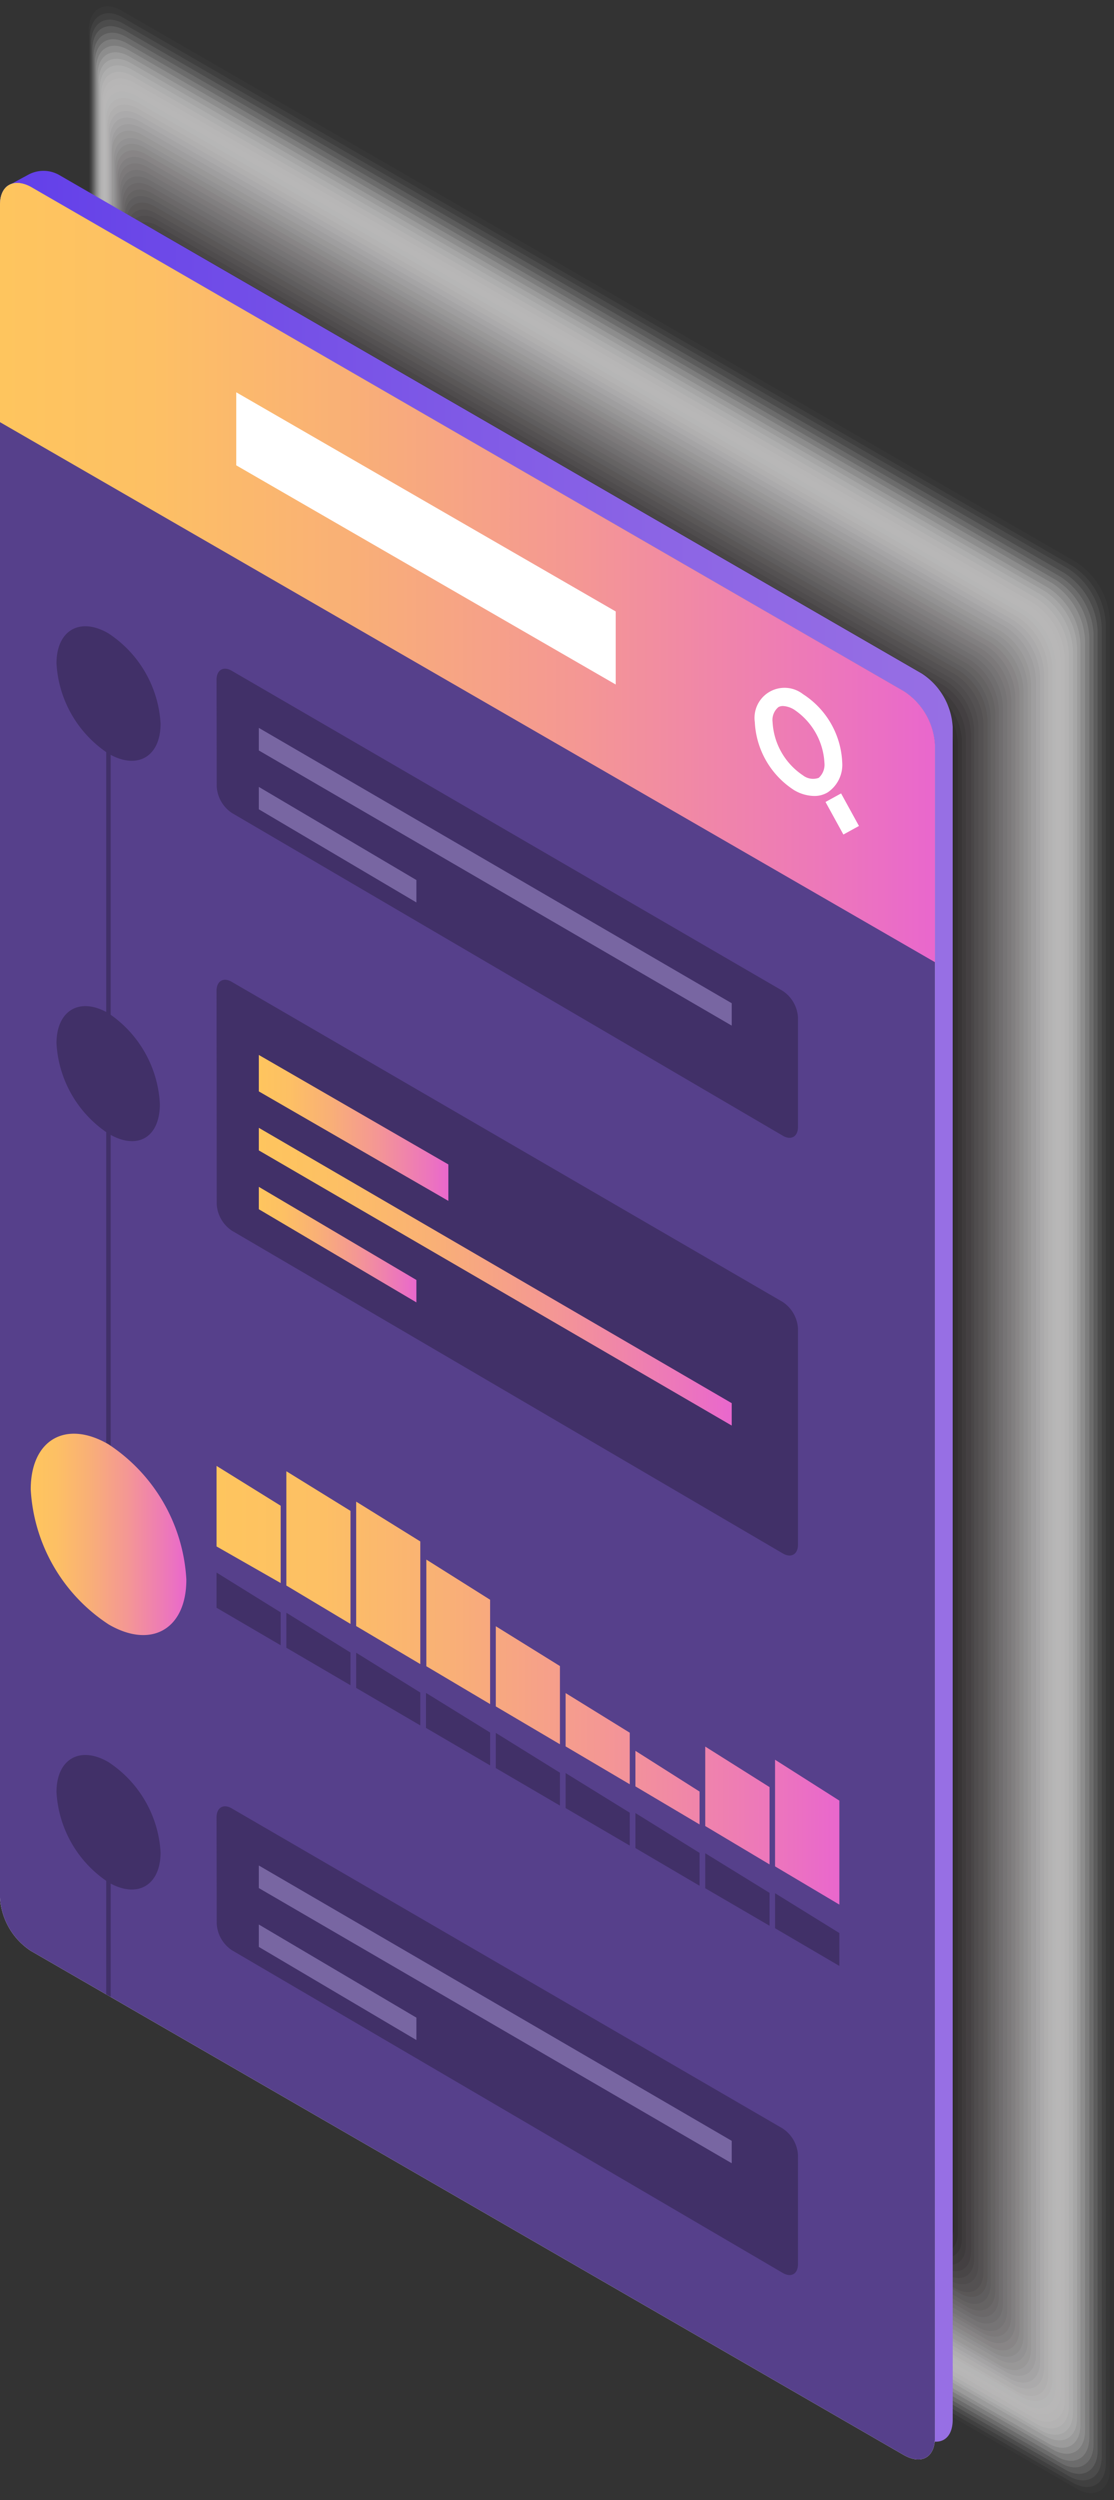<?xml version="1.0" encoding="UTF-8"?> <svg xmlns="http://www.w3.org/2000/svg" xmlns:xlink="http://www.w3.org/1999/xlink" viewBox="0 0 62.71 140.65"><rect x="0" y="0" width="62.71" height="140.65" fill="#333333" stroke="none"/> <defs> <style>.cls-1{isolation:isolate;}.cls-2{mix-blend-mode:multiply;}.cls-3,.cls-46{fill:#fff;}.cls-3{opacity:0;}.cls-4{fill:#fafafa;opacity:0.02;}.cls-5{fill:#f4f4f4;opacity:0.05;}.cls-6{fill:#efefef;opacity:0.07;}.cls-7{fill:#eae9e9;opacity:0.1;}.cls-8{fill:#e4e4e4;opacity:0.12;}.cls-9{fill:#dfdede;opacity:0.15;}.cls-10{fill:#d9d9d9;opacity:0.17;}.cls-11{fill:#d4d3d3;opacity:0.2;}.cls-12{fill:#cfcece;opacity:0.22;}.cls-13{fill:#c9c8c9;opacity:0.24;}.cls-14{fill:#c4c3c3;opacity:0.27;}.cls-15{fill:#bfbdbe;opacity:0.29;}.cls-16{fill:#b9b8b8;opacity:0.32;}.cls-17{fill:#b4b3b3;opacity:0.34;}.cls-18{fill:#afadad;opacity:0.37;}.cls-19{fill:#a9a8a8;opacity:0.39;}.cls-20{fill:#a4a2a3;opacity:0.41;}.cls-21{fill:#9e9d9d;opacity:0.44;}.cls-22{fill:#999798;opacity:0.46;}.cls-23{fill:#949292;opacity:0.49;}.cls-24{fill:#8e8c8d;opacity:0.51;}.cls-25{fill:#898787;opacity:0.54;}.cls-26{fill:#848182;opacity:0.56;}.cls-27{fill:#7e7c7c;opacity:0.59;}.cls-28{fill:#797677;opacity:0.61;}.cls-29{fill:#737172;opacity:0.63;}.cls-30{fill:#6e6b6c;opacity:0.66;}.cls-31{fill:#696667;opacity:0.68;}.cls-32{fill:#636161;opacity:0.71;}.cls-33{fill:#5e5b5c;opacity:0.73;}.cls-34{fill:#595656;opacity:0.76;}.cls-35{fill:#535051;opacity:0.78;}.cls-36{fill:#4e4b4c;opacity:0.8;}.cls-37{fill:#494546;opacity:0.83;}.cls-38{fill:#434041;opacity:0.85;}.cls-39{fill:#3e3a3b;opacity:0.88;}.cls-40{fill:#383536;opacity:0.9;}.cls-41{fill:#332f30;opacity:0.93;}.cls-42{fill:#2e2a2b;opacity:0.95;}.cls-43{fill:#282425;opacity:0.98;}.cls-44{fill:#231f20;}.cls-45{fill:url(#linear-gradient);}.cls-47{fill:#56408b;}.cls-48{fill:url(#linear-gradient-2);}.cls-49{fill:#413068;}.cls-50{fill:url(#linear-gradient-3);}.cls-51{fill:url(#linear-gradient-4);}.cls-52{fill:url(#linear-gradient-5);}.cls-53{fill:url(#linear-gradient-6);}.cls-54{fill:#7866a2;}.cls-55{fill:url(#linear-gradient-7);}</style> <linearGradient id="linear-gradient" x1="0.37" y1="73.49" x2="53.63" y2="73.49" gradientUnits="userSpaceOnUse"> <stop offset="0" stop-color="#623fe9"></stop> <stop offset="0.17" stop-color="#6d49e8"></stop> <stop offset="0.7" stop-color="#8c65e5"></stop> <stop offset="1" stop-color="#976fe4"></stop> </linearGradient> <linearGradient id="linear-gradient-2" y1="32.21" x2="52.63" y2="32.21" gradientUnits="userSpaceOnUse"> <stop offset="0" stop-color="#fec55e"></stop> <stop offset="0.16" stop-color="#fdc064"></stop> <stop offset="0.37" stop-color="#f9b076"></stop> <stop offset="0.62" stop-color="#f49794"></stop> <stop offset="0.9" stop-color="#ec75bd"></stop> <stop offset="1" stop-color="#e967cd"></stop> </linearGradient> <linearGradient id="linear-gradient-3" x1="1.73" y1="86.32" x2="10.49" y2="86.32" xlink:href="#linear-gradient-2"></linearGradient> <linearGradient id="linear-gradient-4" x1="14.57" y1="63.46" x2="25.24" y2="63.46" xlink:href="#linear-gradient-2"></linearGradient> <linearGradient id="linear-gradient-5" x1="14.57" y1="71.83" x2="41.19" y2="71.83" xlink:href="#linear-gradient-2"></linearGradient> <linearGradient id="linear-gradient-6" x1="14.57" y1="70.02" x2="23.44" y2="70.02" xlink:href="#linear-gradient-2"></linearGradient> <linearGradient id="linear-gradient-7" x1="12.19" y1="94.79" x2="47.25" y2="94.79" xlink:href="#linear-gradient-2"></linearGradient> </defs> <title>Ресурс 2111111222222212122</title> <g class="cls-1"> <g id="Слой_2" data-name="Слой 2"> <g id="Graphics"> <g id="Layer_6" data-name="Layer 6"> <g id="_Группа_" data-name="&lt;Группа&gt;" class="cls-2"> <path id="_Контур_" data-name="&lt;Контур&gt;" class="cls-3" d="M6.82.26c-1-.61-1.9-.11-1.9,1.1V105.92a4.25,4.25,0,0,0,1.9,3.3l54,31.17c1,.6,1.9.11,1.9-1.1V34.72a4.19,4.19,0,0,0-1.9-3.29Z"></path> <path id="_Контур_2" data-name="&lt;Контур&gt;" class="cls-4" d="M6.88.62C5.84,0,5,.51,5,1.72v104A4.22,4.22,0,0,0,6.88,109l53.71,31c1,.6,1.89.11,1.89-1.09v-104a4.2,4.2,0,0,0-1.89-3.28Z"></path> <path id="_Контур_3" data-name="&lt;Контур&gt;" class="cls-5" d="M6.94,1c-1-.6-1.88-.11-1.88,1.09V105.55a4.18,4.18,0,0,0,1.88,3.26l53.43,30.85c1,.59,1.88.11,1.88-1.09V35.09a4.17,4.17,0,0,0-1.88-3.25Z"></path> <path id="_Контур_4" data-name="&lt;Контур&gt;" class="cls-6" d="M7,1.36c-1-.6-1.87-.11-1.87,1.08V105.37A4.15,4.15,0,0,0,7,108.61l53.15,30.68c1,.59,1.87.11,1.87-1.08V35.28A4.14,4.14,0,0,0,60.15,32Z"></path> <path id="_Контур_5" data-name="&lt;Контур&gt;" class="cls-7" d="M7.06,1.72C6,1.13,5.2,1.62,5.2,2.8V105.18a4.17,4.17,0,0,0,1.86,3.23l52.87,30.51c1,.6,1.86.11,1.86-1.07V35.47a4.12,4.12,0,0,0-1.87-3.23Z"></path> <path id="_Контур_6" data-name="&lt;Контур&gt;" class="cls-8" d="M7.13,2.09C6.11,1.5,5.27,2,5.27,3.16V105a4.11,4.11,0,0,0,1.86,3.21L59.7,138.56c1,.59,1.86.1,1.86-1.07V35.65a4.1,4.1,0,0,0-1.86-3.2Z"></path> <path id="_Контур_7" data-name="&lt;Контур&gt;" class="cls-9" d="M7.19,2.46c-1-.59-1.85-.11-1.85,1.06V104.81A4.08,4.08,0,0,0,7.19,108l52.29,30.19c1,.59,1.84.11,1.84-1.06V35.84a4.06,4.06,0,0,0-1.84-3.19Z"></path> <path id="_Контур_8" data-name="&lt;Контур&gt;" class="cls-10" d="M7.25,2.82c-1-.58-1.84-.1-1.84,1.06V104.62a4.08,4.08,0,0,0,1.84,3.18l52,30c1,.58,1.83.1,1.83-1.06V36a4.06,4.06,0,0,0-1.83-3.18Z"></path> <path id="_Контур_9" data-name="&lt;Контур&gt;" class="cls-11" d="M7.31,3.19c-1-.58-1.82-.11-1.82,1.05v100.2a4,4,0,0,0,1.82,3.15L59,137.46c1,.58,1.82.1,1.82-1.05V36.21A4,4,0,0,0,59,33.06Z"></path> <path id="_Контур_10" data-name="&lt;Контур&gt;" class="cls-12" d="M7.37,3.55c-1-.57-1.81-.1-1.81,1v99.65a4,4,0,0,0,1.81,3.14l51.45,29.7c1,.58,1.81.11,1.81-1V36.4a4,4,0,0,0-1.81-3.14Z"></path> <path id="_Контур_11" data-name="&lt;Контур&gt;" class="cls-13" d="M7.43,3.92c-1-.57-1.8-.1-1.8,1v99.1a4,4,0,0,0,1.8,3.13L58.6,136.73c1,.57,1.8.1,1.8-1V36.58a4,4,0,0,0-1.8-3.12Z"></path> <path id="_Контур_12" data-name="&lt;Контур&gt;" class="cls-14" d="M7.49,4.29c-1-.57-1.79-.11-1.79,1v98.56A4,4,0,0,0,7.49,107l50.88,29.38c1,.57,1.8.1,1.8-1V36.77a4,4,0,0,0-1.8-3.1Z"></path> <path id="_Контур_13" data-name="&lt;Контур&gt;" class="cls-15" d="M7.55,4.65c-1-.56-1.78-.1-1.78,1v98a4,4,0,0,0,1.78,3.09L58.15,136c1,.57,1.79.11,1.79-1V37a4,4,0,0,0-1.79-3.09Z"></path> <path id="_Контур_14" data-name="&lt;Контур&gt;" class="cls-16" d="M7.61,5c-1-.56-1.77-.1-1.77,1v97.47a4,4,0,0,0,1.77,3.07l50.32,29.05c1,.56,1.77.1,1.77-1V37.14a3.92,3.92,0,0,0-1.77-3.07Z"></path> <path id="_Контур_15" data-name="&lt;Контур&gt;" class="cls-17" d="M7.67,5.39c-1-.56-1.76-.11-1.76,1v96.92a3.9,3.9,0,0,0,1.76,3.05l50,28.89c1,.56,1.76.1,1.76-1V37.33a3.88,3.88,0,0,0-1.76-3Z"></path> <path id="_Контур_16" data-name="&lt;Контур&gt;" class="cls-18" d="M7.73,5.75c-1-.55-1.75-.1-1.75,1v96.37a3.9,3.9,0,0,0,1.75,3l49.76,28.72c1,.56,1.75.11,1.75-1V37.51a3.9,3.9,0,0,0-1.75-3Z"></path> <path id="_Контур_17" data-name="&lt;Контур&gt;" class="cls-19" d="M7.79,6.12c-1-.55-1.74-.1-1.74,1V103a3.91,3.91,0,0,0,1.74,3l49.48,28.56c1,.55,1.74.1,1.74-1V37.7a3.87,3.87,0,0,0-1.74-3Z"></path> <path id="_Контур_18" data-name="&lt;Контур&gt;" class="cls-20" d="M7.85,6.48c-.95-.55-1.73-.1-1.73,1v95.27a3.85,3.85,0,0,0,1.73,3l49.2,28.4c1,.55,1.73.1,1.73-1V37.89a3.85,3.85,0,0,0-1.73-3Z"></path> <path id="_Контур_19" data-name="&lt;Контур&gt;" class="cls-21" d="M7.92,6.85c-1-.55-1.73-.1-1.73,1v94.72a3.83,3.83,0,0,0,1.73,3l48.9,28.24c1,.54,1.73.1,1.73-1V38.07a3.83,3.83,0,0,0-1.73-3Z"></path> <path id="_Контур_20" data-name="&lt;Контур&gt;" class="cls-22" d="M8,7.22c-1-.55-1.72-.1-1.72,1v94.18a3.8,3.8,0,0,0,1.72,3L56.6,133.43c.95.54,1.72.1,1.72-1V38.26a3.8,3.8,0,0,0-1.72-3Z"></path> <path id="_Контур_21" data-name="&lt;Контур&gt;" class="cls-23" d="M8,7.58c-.94-.54-1.71-.09-1.71,1V102.2a3.78,3.78,0,0,0,1.71,3l48.34,27.91c.94.54,1.7.1,1.7-1V38.44a3.75,3.75,0,0,0-1.7-2.94Z"></path> <path id="_Контур_22" data-name="&lt;Контур&gt;" class="cls-24" d="M8.1,8c-.93-.54-1.69-.1-1.69,1V102A3.76,3.76,0,0,0,8.1,105L56.16,132.7c.93.53,1.69.09,1.69-1V38.63a3.76,3.76,0,0,0-1.69-2.93Z"></path> <path id="_Контур_23" data-name="&lt;Контур&gt;" class="cls-25" d="M8.16,8.32c-.93-.54-1.68-.1-1.68,1v92.54a3.73,3.73,0,0,0,1.68,2.92l47.78,27.58c.92.54,1.68.1,1.68-1V38.82a3.76,3.76,0,0,0-1.68-2.92Z"></path> <path id="_Контур_24" data-name="&lt;Контур&gt;" class="cls-26" d="M8.22,8.68c-.92-.53-1.67-.09-1.67,1v92a3.7,3.7,0,0,0,1.67,2.9L55.72,132c.92.54,1.67.1,1.67-1V39a3.7,3.7,0,0,0-1.67-2.89Z"></path> <path id="_Контур_25" data-name="&lt;Контур&gt;" class="cls-27" d="M8.28,9.05c-.91-.53-1.66-.1-1.66,1v91.45a3.71,3.71,0,0,0,1.66,2.88L55.5,131.6c.91.53,1.66.09,1.66-1V39.19a3.7,3.7,0,0,0-1.66-2.88Z"></path> <path id="_Контур_26" data-name="&lt;Контур&gt;" class="cls-28" d="M8.34,9.42c-.91-.53-1.65-.1-1.65.95v90.9a3.68,3.68,0,0,0,1.65,2.87l46.93,27.09c.91.53,1.66.1,1.66-.95V39.38a3.69,3.69,0,0,0-1.66-2.87Z"></path> <path id="_Контур_27" data-name="&lt;Контур&gt;" class="cls-29" d="M8.4,9.78c-.9-.52-1.64-.09-1.64,1v90.36a3.64,3.64,0,0,0,1.64,2.84l46.65,26.94c.91.52,1.65.09,1.65-1V39.56a3.63,3.63,0,0,0-1.65-2.84Z"></path> <path id="_Контур_28" data-name="&lt;Контур&gt;" class="cls-30" d="M8.46,10.15c-.9-.52-1.63-.1-1.63.94V100.9a3.62,3.62,0,0,0,1.63,2.83L54.83,130.5c.9.52,1.63.09,1.63-.94V39.75a3.62,3.62,0,0,0-1.63-2.83Z"></path> <path id="_Контур_29" data-name="&lt;Контур&gt;" class="cls-31" d="M8.52,10.51c-.89-.51-1.62-.09-1.62.94v89.26a3.63,3.63,0,0,0,1.62,2.82l46.09,26.6c.89.52,1.62.1,1.62-.93V39.93a3.61,3.61,0,0,0-1.62-2.81Z"></path> <path id="_Контур_30" data-name="&lt;Контур&gt;" class="cls-32" d="M8.58,10.88C7.7,10.37,7,10.79,7,11.81v88.72a3.59,3.59,0,0,0,1.61,2.79l45.81,26.45c.89.51,1.61.09,1.61-.93V40.12a3.56,3.56,0,0,0-1.61-2.79Z"></path> <path id="_Контур_31" data-name="&lt;Контур&gt;" class="cls-33" d="M8.65,11.25c-.89-.51-1.61-.1-1.61.92v88.17a3.55,3.55,0,0,0,1.61,2.78L54.17,129.4c.88.51,1.6.09,1.6-.93V40.31a3.56,3.56,0,0,0-1.6-2.78Z"></path> <path id="_Контур_32" data-name="&lt;Контур&gt;" class="cls-34" d="M8.71,11.61c-.88-.5-1.6-.09-1.6.92v87.62a3.54,3.54,0,0,0,1.6,2.77L54,129c.87.51,1.59.1,1.59-.92V40.49A3.56,3.56,0,0,0,54,37.73Z"></path> <path id="_Контур_33" data-name="&lt;Контур&gt;" class="cls-35" d="M8.77,12c-.87-.5-1.59-.09-1.59.91V100a3.52,3.52,0,0,0,1.59,2.74l45,26c.88.5,1.59.09,1.59-.92V40.68a3.51,3.51,0,0,0-1.59-2.74Z"></path> <path id="_Контур_34" data-name="&lt;Контур&gt;" class="cls-36" d="M8.83,12.35c-.87-.5-1.58-.1-1.58.9V99.78a3.49,3.49,0,0,0,1.58,2.73L53.5,128.3c.87.5,1.58.09,1.58-.91V40.86a3.48,3.48,0,0,0-1.58-2.72Z"></path> <path id="_Контур_35" data-name="&lt;Контур&gt;" class="cls-37" d="M8.89,12.71c-.86-.49-1.57-.09-1.57.9v86a3.49,3.49,0,0,0,1.57,2.71l44.39,25.63c.86.49,1.56.09,1.56-.91v-86a3.48,3.48,0,0,0-1.56-2.71Z"></path> <path id="_Контур_36" data-name="&lt;Контур&gt;" class="cls-38" d="M9,13.08c-.86-.5-1.55-.09-1.55.9V99.41A3.42,3.42,0,0,0,9,102.1l44.11,25.47c.85.49,1.55.09,1.55-.9V41.24a3.44,3.44,0,0,0-1.55-2.69Z"></path> <path id="_Контур_37" data-name="&lt;Контур&gt;" class="cls-39" d="M9,13.44c-.85-.49-1.54-.08-1.54.9V99.22A3.43,3.43,0,0,0,9,101.9l43.83,25.3c.85.49,1.54.09,1.54-.89V41.42a3.41,3.41,0,0,0-1.54-2.67Z"></path> <path id="_Контур_38" data-name="&lt;Контур&gt;" class="cls-40" d="M9.07,13.81c-.84-.49-1.53-.09-1.53.89V99a3.43,3.43,0,0,0,1.53,2.66l43.55,25.14c.84.48,1.53.08,1.53-.89V41.61A3.41,3.41,0,0,0,52.62,39Z"></path> <path id="_Контур_39" data-name="&lt;Контур&gt;" class="cls-41" d="M9.13,14.18c-.84-.49-1.52-.09-1.52.88V98.85a3.36,3.36,0,0,0,1.52,2.64l43.27,25c.83.48,1.52.09,1.52-.88V41.8a3.39,3.39,0,0,0-1.52-2.64Z"></path> <path id="_Контур_40" data-name="&lt;Контур&gt;" class="cls-42" d="M9.19,14.54c-.83-.48-1.51-.08-1.51.88V98.67a3.36,3.36,0,0,0,1.51,2.62l43,24.81c.84.48,1.52.09,1.52-.87V42a3.34,3.34,0,0,0-1.52-2.62Z"></path> <path id="_Контур_41" data-name="&lt;Контур&gt;" class="cls-43" d="M9.25,14.91c-.82-.48-1.5-.09-1.5.87v82.7a3.36,3.36,0,0,0,1.5,2.61L52,125.74c.83.48,1.51.08,1.51-.87V42.17A3.34,3.34,0,0,0,52,39.56Z"></path> <path id="_Контур_42" data-name="&lt;Контур&gt;" class="cls-44" d="M9.31,15.28c-.82-.48-1.49-.09-1.49.86V98.29a3.31,3.31,0,0,0,1.49,2.59l42.42,24.49c.82.48,1.5.09,1.5-.86V42.35a3.29,3.29,0,0,0-1.49-2.58Z"></path> </g> <path id="_Контур_43" data-name="&lt;Контур&gt;" class="cls-45" d="M1.59,9.83l-1.22.66L1,105.75a3.85,3.85,0,0,0,1.73,3L51.9,137.13c1,.55,1.73.1,1.73-1V40.9a3.85,3.85,0,0,0-1.73-3L3.34,9.85A1.79,1.79,0,0,0,1.59,9.83Z"></path> <path id="_Контур_44" data-name="&lt;Контур&gt;" class="cls-46" d="M1.73,10.51C.78,10,0,10.41,0,11.51v95.24a3.85,3.85,0,0,0,1.73,3L50.9,138.13c1,.55,1.73.1,1.73-1V41.9a3.85,3.85,0,0,0-1.73-3Z"></path> <path id="_Контур_45" data-name="&lt;Контур&gt;" class="cls-47" d="M1.73,10.51C.78,10,0,10.41,0,11.51v95.24a3.85,3.85,0,0,0,1.73,3L50.9,138.13c1,.55,1.73.1,1.73-1V41.9a3.85,3.85,0,0,0-1.73-3Z"></path> <path id="_Контур_46" data-name="&lt;Контур&gt;" class="cls-48" d="M52.63,41.9a3.85,3.85,0,0,0-1.73-3L26.32,24.71,1.73,10.51C.78,10,0,10.41,0,11.51V23.75L52.63,54.13Z"></path> <g id="_Группа_2" data-name="&lt;Группа&gt;"> <g id="_Группа_3" data-name="&lt;Группа&gt;"> <path id="_Составной_контур_" data-name="&lt;Составной контур&gt;" class="cls-46" d="M45.83,44.78a2.28,2.28,0,0,1-1.13-.33,4.83,4.83,0,0,1-2.21-3.83,1.69,1.69,0,0,1,2.71-1.57h0a4.81,4.81,0,0,1,2.21,3.83,1.87,1.87,0,0,1-.82,1.7A1.44,1.44,0,0,1,45.83,44.78Zm-1.75-5.06a.53.53,0,0,0-.26.06.94.94,0,0,0-.33.84,3.85,3.85,0,0,0,1.71,3,.93.93,0,0,0,.89.14,1,1,0,0,0,.32-.84,3.85,3.85,0,0,0-1.71-3h0A1.31,1.31,0,0,0,44.08,39.72Z"></path> </g> <g id="_Группа_4" data-name="&lt;Группа&gt;"> <rect id="_Контур_47" data-name="&lt;Контур&gt;" class="cls-46" x="46.91" y="44.75" width="1" height="2.09" transform="translate(-16.19 28.48) rotate(-28.78)"></rect> </g> </g> <polygon id="_Контур_48" data-name="&lt;Контур&gt;" class="cls-46" points="13.3 22.07 34.66 34.4 34.66 38.51 13.3 26.18 13.3 22.07"></polygon> <path id="_Контур_49" data-name="&lt;Контур&gt;" class="cls-49" d="M12.19,38.24c0-.55.39-.78.86-.5l31,18a1.92,1.92,0,0,1,.87,1.5V63.4c0,.55-.39.77-.86.49l-31-18.15a1.92,1.92,0,0,1-.86-1.5Z"></path> <path id="_Контур_50" data-name="&lt;Контур&gt;" class="cls-49" d="M12.19,102.24c0-.55.39-.78.86-.5l31,18a1.92,1.92,0,0,1,.87,1.5v6.14c0,.55-.39.77-.86.49l-31-18.15a1.92,1.92,0,0,1-.86-1.5Z"></path> <path id="_Контур_51" data-name="&lt;Контур&gt;" class="cls-49" d="M12.19,55.74c0-.55.39-.78.86-.5l31,18a1.92,1.92,0,0,1,.87,1.5V86.9c0,.55-.39.77-.86.49l-31-18.15a1.92,1.92,0,0,1-.86-1.5Z"></path> <path id="_Контур_52" data-name="&lt;Контур&gt;" class="cls-49" d="M6.1,35.63c-1.6-.93-2.92-.17-2.92,1.69A6.5,6.5,0,0,0,6.11,42.4c1.62.94,2.93.17,2.93-1.69A6.52,6.52,0,0,0,6.1,35.63Z"></path> <path id="_Контур_53" data-name="&lt;Контур&gt;" class="cls-49" d="M6.1,57c-1.6-.93-2.92-.17-2.92,1.7a6.51,6.51,0,0,0,2.93,5.08C7.73,64.74,9,64,9,62.11A6.54,6.54,0,0,0,6.1,57Z"></path> <g id="_Группа_5" data-name="&lt;Группа&gt;"> <rect id="_Контур_54" data-name="&lt;Контур&gt;" class="cls-49" x="5.98" y="38.51" width="0.25" height="49.14"></rect> </g> <path id="_Контур_55" data-name="&lt;Контур&gt;" class="cls-49" d="M6.1,99.13c-1.6-.93-2.92-.17-2.92,1.69a6.5,6.5,0,0,0,2.93,5.08c1.62.94,2.93.17,2.93-1.69A6.52,6.52,0,0,0,6.1,99.13Z"></path> <polygon id="_Контур_56" data-name="&lt;Контур&gt;" class="cls-49" points="6.23 112.34 6.23 102.01 5.98 102.01 5.98 112.2 6.23 112.34"></polygon> <path id="_Контур_57" data-name="&lt;Контур&gt;" class="cls-50" d="M6.1,81.25C3.7,79.86,1.73,81,1.73,83.79a9.71,9.71,0,0,0,4.39,7.6c2.41,1.4,4.38.25,4.37-2.54A9.74,9.74,0,0,0,6.1,81.25Z"></path> <polygon id="_Контур_58" data-name="&lt;Контур&gt;" class="cls-51" points="14.57 59.35 25.24 65.51 25.24 67.56 14.57 61.4 14.57 59.35"></polygon> <polygon id="_Контур_59" data-name="&lt;Контур&gt;" class="cls-52" points="14.57 63.45 41.19 78.94 41.19 80.2 14.57 64.72 14.57 63.45"></polygon> <polygon id="_Контур_60" data-name="&lt;Контур&gt;" class="cls-53" points="14.57 66.77 23.44 72.01 23.44 73.27 14.57 68.03 14.57 66.77"></polygon> <polygon id="_Контур_61" data-name="&lt;Контур&gt;" class="cls-54" points="14.57 40.95 41.19 56.44 41.19 57.7 14.57 42.22 14.57 40.95"></polygon> <polygon id="_Контур_62" data-name="&lt;Контур&gt;" class="cls-54" points="14.57 44.27 23.44 49.51 23.44 50.77 14.57 45.53 14.57 44.27"></polygon> <polygon id="_Контур_63" data-name="&lt;Контур&gt;" class="cls-54" points="14.57 104.95 41.19 120.44 41.19 121.7 14.57 106.22 14.57 104.95"></polygon> <polygon id="_Контур_64" data-name="&lt;Контур&gt;" class="cls-54" points="14.57 108.27 23.44 113.51 23.44 114.77 14.57 109.53 14.57 108.27"></polygon> <path id="_Составной_контур_2" data-name="&lt;Составной контур&gt;" class="cls-55" d="M12.19,87V82.47l3.61,2.24v4.35Zm7.54,4.36V85l-3.61-2.23V89.2Zm3.93,2.26V86.72l-3.61-2.24v7Zm3.93,2.25V90L24,87.74v6Zm3.93,2.26V93.73l-3.61-2.24V96Zm3.93,2.25V97.48l-3.61-2.23v3Zm3.93,2.26v-1.85L35.77,98.5v2Zm3.94,2.25v-4.35L39.7,98.26v4.47Zm3.93,2.26v-5.85L43.63,99v6Z"></path> <polygon id="_Контур_65" data-name="&lt;Контур&gt;" class="cls-49" points="12.19 90.45 12.19 88.47 15.8 90.71 15.8 92.56 12.19 90.45"></polygon> <polygon id="_Контур_66" data-name="&lt;Контур&gt;" class="cls-49" points="16.12 92.7 16.12 90.73 19.73 92.97 19.73 94.81 16.12 92.7"></polygon> <polygon id="_Контур_67" data-name="&lt;Контур&gt;" class="cls-49" points="20.05 94.96 20.05 92.98 23.66 95.22 23.66 97.07 20.05 94.96"></polygon> <polygon id="_Контур_68" data-name="&lt;Контур&gt;" class="cls-49" points="23.98 97.21 23.98 95.24 27.59 97.47 27.59 99.32 23.98 97.21"></polygon> <polygon id="_Контур_69" data-name="&lt;Контур&gt;" class="cls-49" points="27.91 99.47 27.91 97.49 31.52 99.73 31.52 101.58 27.91 99.47"></polygon> <polygon id="_Контур_70" data-name="&lt;Контур&gt;" class="cls-49" points="31.84 101.72 31.84 99.75 35.45 101.98 35.45 103.83 31.84 101.72"></polygon> <polygon id="_Контур_71" data-name="&lt;Контур&gt;" class="cls-49" points="35.77 103.97 35.77 102 39.38 104.24 39.38 106.09 35.77 103.97"></polygon> <polygon id="_Контур_72" data-name="&lt;Контур&gt;" class="cls-49" points="39.7 106.23 39.7 104.26 43.32 106.49 43.32 108.34 39.7 106.23"></polygon> <polygon id="_Контур_73" data-name="&lt;Контур&gt;" class="cls-49" points="43.63 108.48 43.63 106.51 47.25 108.75 47.25 110.6 43.63 108.48"></polygon> </g> </g> </g> </g> </svg> 